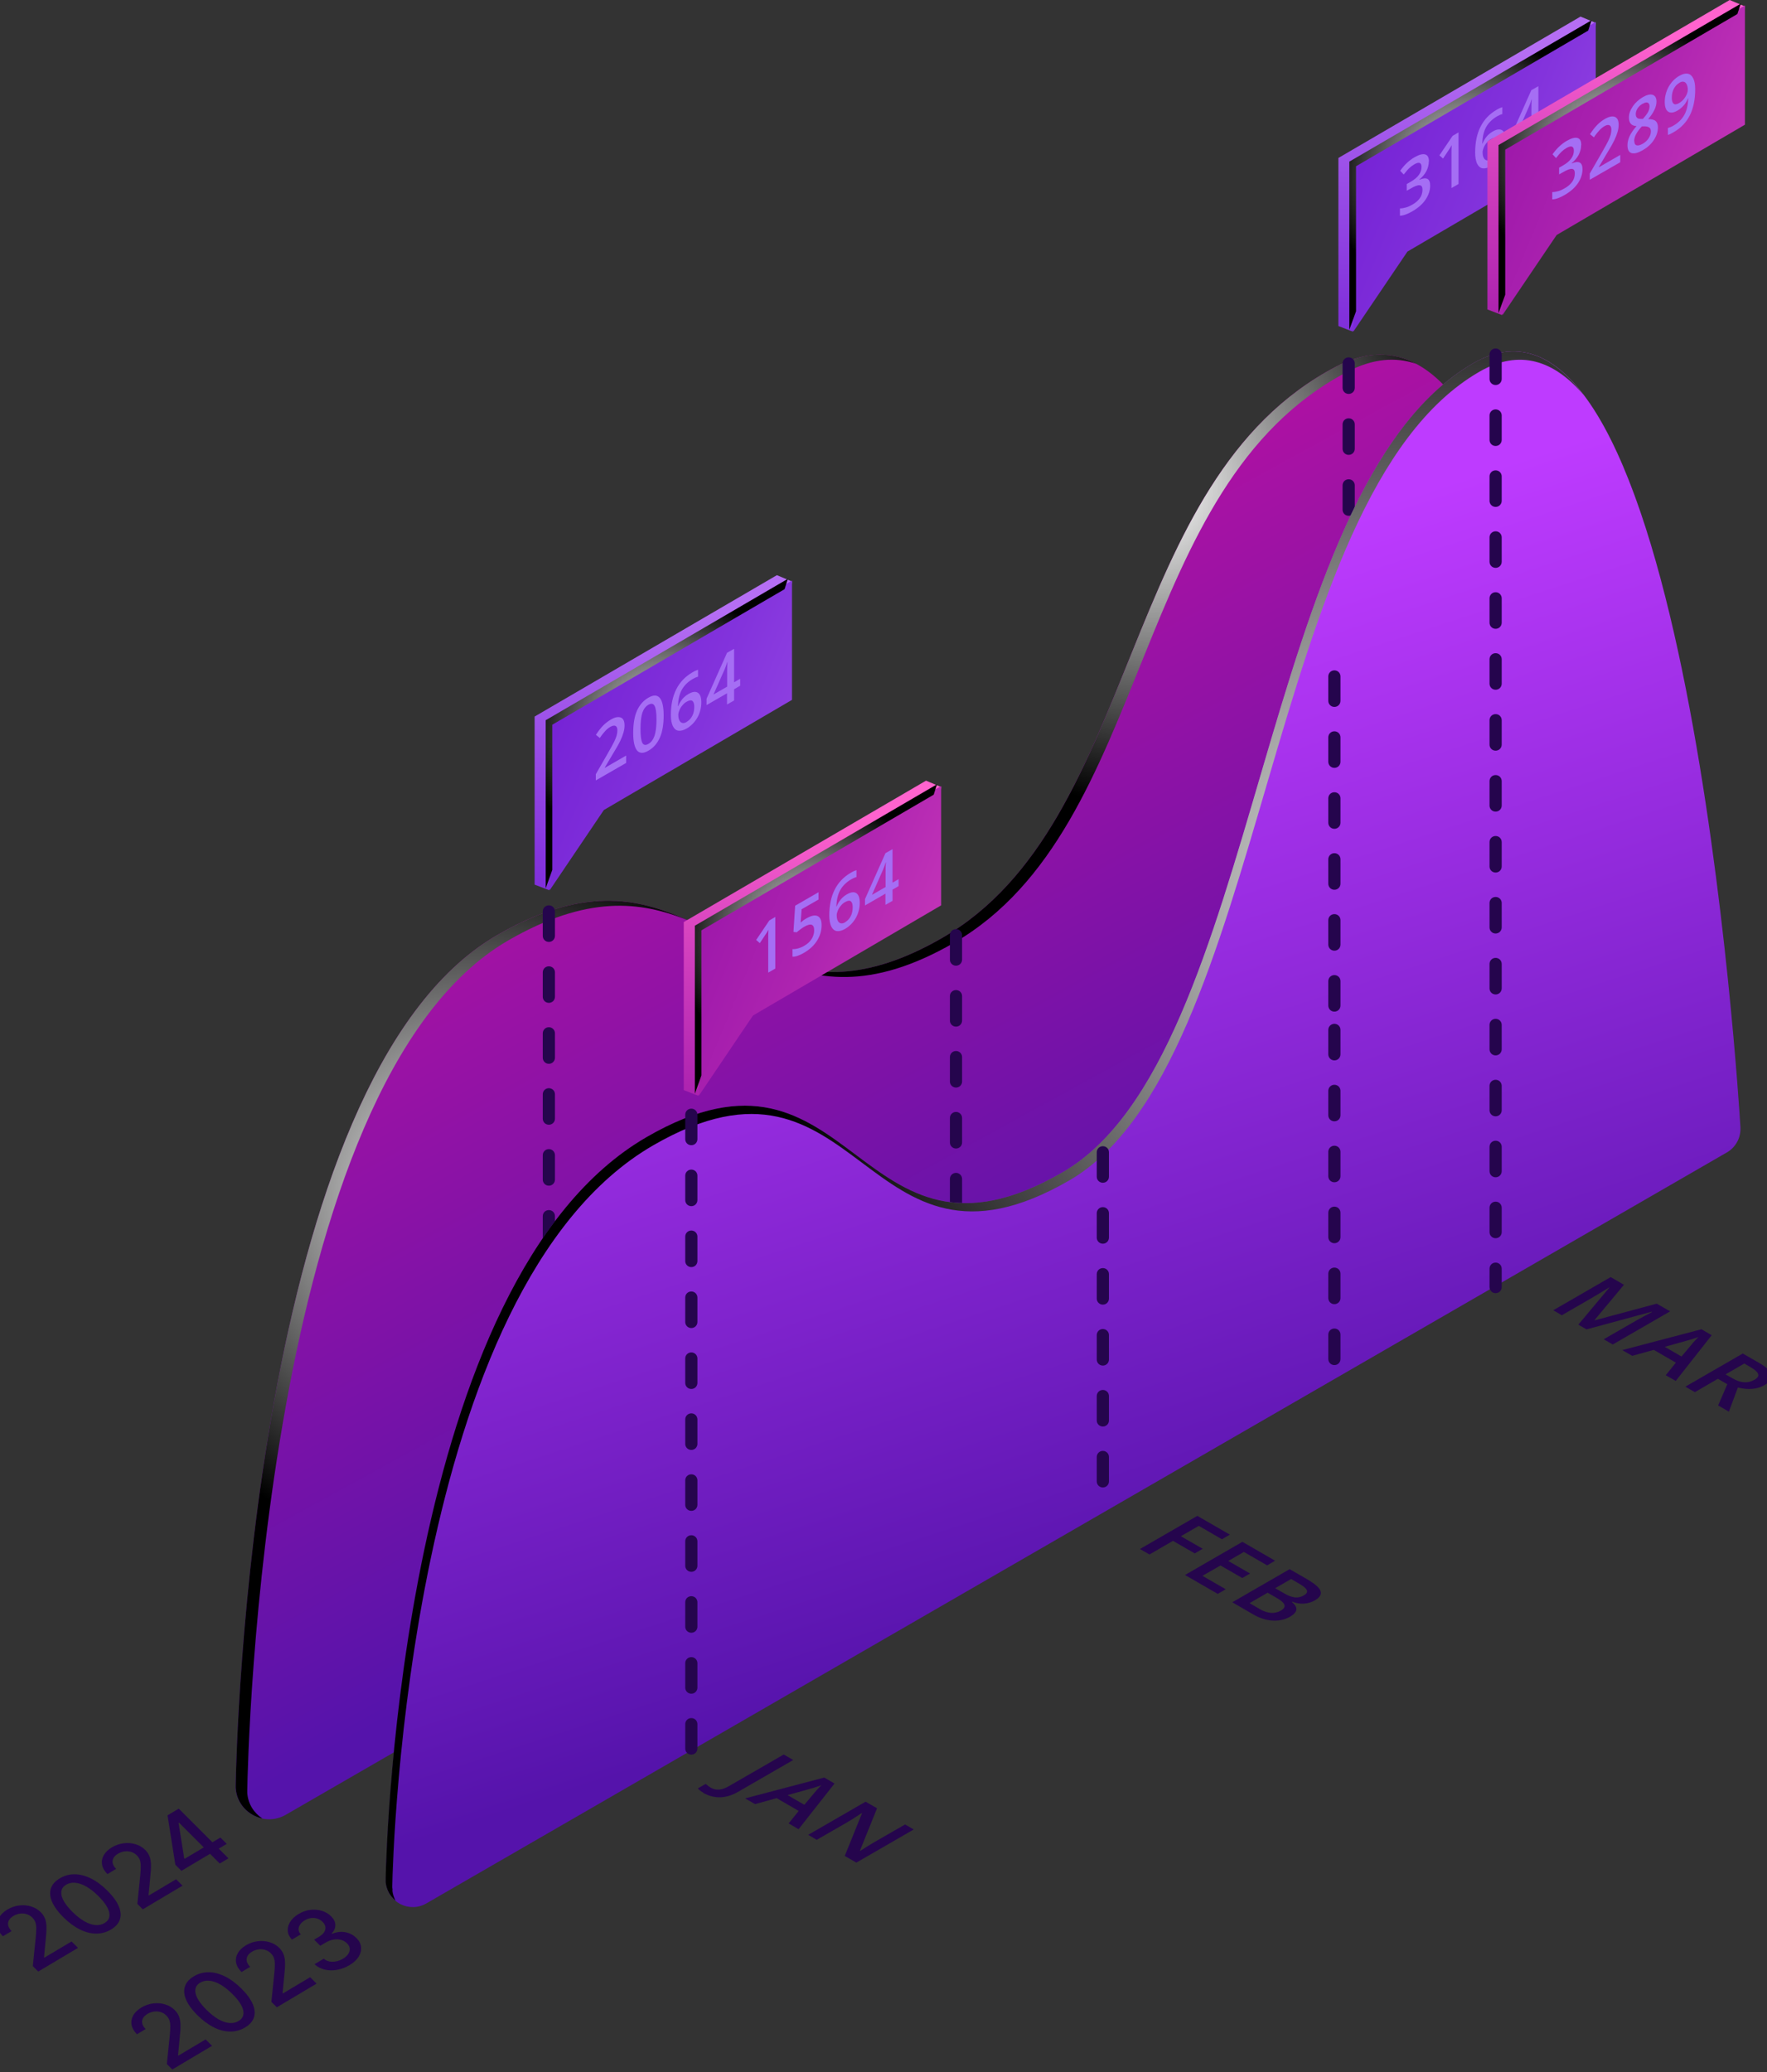 <?xml version="1.0" encoding="UTF-8"?> <svg xmlns="http://www.w3.org/2000/svg" width="145" height="170" viewBox="0 0 145 170" fill="none"><rect x="0" y="0" width="145" height="170" fill="#333333" stroke="none"/> <g clip-path="url(#clip0_646_299)"> <path d="M129.698 11.15L114.258 20.19L111.018 27.21L109.828 26.75V12.96L129.698 1.36L130.948 1.88L129.698 11.15Z" fill="url(#paint0_linear_646_299)"></path> <path d="M130.946 11.59L115.496 20.64L111.066 27.19V13.4L130.946 1.8V11.59Z" fill="url(#paint1_linear_646_299)"></path> <path style="mix-blend-mode:color-dodge" d="M111.277 13.64L130.327 2.51L130.607 1.66L110.727 13.26V27.05L111.277 25.54V13.64Z" fill="url(#paint2_radial_646_299)"></path> <path d="M19.338 146.7C19.338 146.62 19.338 146.55 19.338 146.47C19.388 143.68 20.588 88.4 40.768 76.74C57.898 66.85 60.308 86.77 77.318 76.95C93.758 67.46 91.688 39.42 109.638 30.08C127.418 20.83 130.318 80.04 130.498 82.66C130.498 82.72 130.498 82.78 130.498 82.85V85.5C130.498 86.48 129.978 87.39 129.118 87.89L23.458 148.89C21.698 149.91 19.468 148.73 19.328 146.69L19.338 146.7Z" fill="url(#paint3_linear_646_299)"></path> <g style="mix-blend-mode:color-dodge"> <path d="M78.271 77.36C94.711 67.87 92.641 39.83 110.591 30.49C112.661 29.41 114.521 29.27 116.211 29.85C114.281 28.83 112.101 28.79 109.641 30.08C91.691 39.42 93.761 67.46 77.321 76.95C70.951 80.63 66.621 80.13 62.801 78.59C66.861 80.43 71.361 81.34 78.271 77.36Z" fill="url(#paint4_radial_646_299)"></path> <path d="M20.29 147.11C20.29 147.03 20.29 146.96 20.29 146.88C20.34 144.09 21.54 88.81 41.72 77.15C48.17 73.43 52.53 73.93 56.37 75.48C52.29 73.63 47.75 72.71 40.77 76.74C20.59 88.39 19.39 143.67 19.34 146.47C19.34 146.55 19.34 146.62 19.34 146.7C19.43 148.01 20.39 148.96 21.53 149.2C20.85 148.75 20.36 148.03 20.29 147.11Z" fill="url(#paint5_radial_646_299)"></path> </g> <g style="mix-blend-mode:color-dodge"> <path d="M110.672 97.32C110.392 97.32 110.172 97.1 110.172 96.82V94.82C110.172 94.54 110.392 94.32 110.672 94.32C110.952 94.32 111.172 94.54 111.172 94.82V96.82C111.172 97.1 110.952 97.32 110.672 97.32ZM110.672 92.32C110.392 92.32 110.172 92.1 110.172 91.82V89.82C110.172 89.54 110.392 89.32 110.672 89.32C110.952 89.32 111.172 89.54 111.172 89.82V91.82C111.172 92.1 110.952 92.32 110.672 92.32ZM110.672 87.32C110.392 87.32 110.172 87.1 110.172 86.82V84.82C110.172 84.54 110.392 84.32 110.672 84.32C110.952 84.32 111.172 84.54 111.172 84.82V86.82C111.172 87.1 110.952 87.32 110.672 87.32ZM110.672 82.32C110.392 82.32 110.172 82.1 110.172 81.82V79.82C110.172 79.54 110.392 79.32 110.672 79.32C110.952 79.32 111.172 79.54 111.172 79.82V81.82C111.172 82.1 110.952 82.32 110.672 82.32ZM110.672 77.32C110.392 77.32 110.172 77.1 110.172 76.82V74.82C110.172 74.54 110.392 74.32 110.672 74.32C110.952 74.32 111.172 74.54 111.172 74.82V76.82C111.172 77.1 110.952 77.32 110.672 77.32ZM110.672 72.32C110.392 72.32 110.172 72.1 110.172 71.82V69.82C110.172 69.54 110.392 69.32 110.672 69.32C110.952 69.32 111.172 69.54 111.172 69.82V71.82C111.172 72.1 110.952 72.32 110.672 72.32ZM110.672 67.32C110.392 67.32 110.172 67.1 110.172 66.82V64.82C110.172 64.54 110.392 64.32 110.672 64.32C110.952 64.32 111.172 64.54 111.172 64.82V66.82C111.172 67.1 110.952 67.32 110.672 67.32ZM110.672 62.32C110.392 62.32 110.172 62.1 110.172 61.82V59.82C110.172 59.54 110.392 59.32 110.672 59.32C110.952 59.32 111.172 59.54 111.172 59.82V61.82C111.172 62.1 110.952 62.32 110.672 62.32ZM110.672 57.32C110.392 57.32 110.172 57.1 110.172 56.82V54.82C110.172 54.54 110.392 54.32 110.672 54.32C110.952 54.32 111.172 54.54 111.172 54.82V56.82C111.172 57.1 110.952 57.32 110.672 57.32ZM110.672 52.32C110.392 52.32 110.172 52.1 110.172 51.82V49.82C110.172 49.54 110.392 49.32 110.672 49.32C110.952 49.32 111.172 49.54 111.172 49.82V51.82C111.172 52.1 110.952 52.32 110.672 52.32ZM110.672 47.32C110.392 47.32 110.172 47.1 110.172 46.82V44.82C110.172 44.54 110.392 44.32 110.672 44.32C110.952 44.32 111.172 44.54 111.172 44.82V46.82C111.172 47.1 110.952 47.32 110.672 47.32ZM110.672 42.32C110.392 42.32 110.172 42.1 110.172 41.82V39.82C110.172 39.54 110.392 39.32 110.672 39.32C110.952 39.32 111.172 39.54 111.172 39.82V41.82C111.172 42.1 110.952 42.32 110.672 42.32ZM110.672 37.32C110.392 37.32 110.172 37.1 110.172 36.82V34.82C110.172 34.54 110.392 34.32 110.672 34.32C110.952 34.32 111.172 34.54 111.172 34.82V36.82C111.172 37.1 110.952 37.32 110.672 37.32ZM110.672 32.32C110.392 32.32 110.172 32.1 110.172 31.82V29.82C110.172 29.54 110.392 29.32 110.672 29.32C110.952 29.32 111.172 29.54 111.172 29.82V31.82C111.172 32.1 110.952 32.32 110.672 32.32Z" fill="#25054D"></path> </g> <g style="mix-blend-mode:color-dodge"> <path d="M45.039 136.93C44.759 136.93 44.539 136.71 44.539 136.43V134.78C44.539 134.5 44.759 134.28 45.039 134.28C45.319 134.28 45.539 134.5 45.539 134.78V136.43C45.539 136.71 45.319 136.93 45.039 136.93ZM45.039 132.28C44.759 132.28 44.539 132.06 44.539 131.78V129.78C44.539 129.5 44.759 129.28 45.039 129.28C45.319 129.28 45.539 129.5 45.539 129.78V131.78C45.539 132.06 45.319 132.28 45.039 132.28ZM45.039 127.28C44.759 127.28 44.539 127.06 44.539 126.78V124.78C44.539 124.5 44.759 124.28 45.039 124.28C45.319 124.28 45.539 124.5 45.539 124.78V126.78C45.539 127.06 45.319 127.28 45.039 127.28ZM45.039 122.28C44.759 122.28 44.539 122.06 44.539 121.78V119.78C44.539 119.5 44.759 119.28 45.039 119.28C45.319 119.28 45.539 119.5 45.539 119.78V121.78C45.539 122.06 45.319 122.28 45.039 122.28ZM45.039 117.28C44.759 117.28 44.539 117.06 44.539 116.78V114.78C44.539 114.5 44.759 114.28 45.039 114.28C45.319 114.28 45.539 114.5 45.539 114.78V116.78C45.539 117.06 45.319 117.28 45.039 117.28ZM45.039 112.28C44.759 112.28 44.539 112.06 44.539 111.78V109.78C44.539 109.5 44.759 109.28 45.039 109.28C45.319 109.28 45.539 109.5 45.539 109.78V111.78C45.539 112.06 45.319 112.28 45.039 112.28ZM45.039 107.28C44.759 107.28 44.539 107.06 44.539 106.78V104.78C44.539 104.5 44.759 104.28 45.039 104.28C45.319 104.28 45.539 104.5 45.539 104.78V106.78C45.539 107.06 45.319 107.28 45.039 107.28ZM45.039 102.28C44.759 102.28 44.539 102.06 44.539 101.78V99.78C44.539 99.5 44.759 99.28 45.039 99.28C45.319 99.28 45.539 99.5 45.539 99.78V101.78C45.539 102.06 45.319 102.28 45.039 102.28ZM45.039 97.28C44.759 97.28 44.539 97.06 44.539 96.78V94.78C44.539 94.5 44.759 94.28 45.039 94.28C45.319 94.28 45.539 94.5 45.539 94.78V96.78C45.539 97.06 45.319 97.28 45.039 97.28ZM45.039 92.28C44.759 92.28 44.539 92.06 44.539 91.78V89.78C44.539 89.5 44.759 89.28 45.039 89.28C45.319 89.28 45.539 89.5 45.539 89.78V91.78C45.539 92.06 45.319 92.28 45.039 92.28ZM45.039 87.28C44.759 87.28 44.539 87.06 44.539 86.78V84.78C44.539 84.5 44.759 84.28 45.039 84.28C45.319 84.28 45.539 84.5 45.539 84.78V86.78C45.539 87.06 45.319 87.28 45.039 87.28ZM45.039 82.28C44.759 82.28 44.539 82.06 44.539 81.78V79.78C44.539 79.5 44.759 79.28 45.039 79.28C45.319 79.28 45.539 79.5 45.539 79.78V81.78C45.539 82.06 45.319 82.28 45.039 82.28ZM45.039 77.28C44.759 77.28 44.539 77.06 44.539 76.78V74.78C44.539 74.5 44.759 74.28 45.039 74.28C45.319 74.28 45.539 74.5 45.539 74.78V76.78C45.539 77.06 45.319 77.28 45.039 77.28Z" fill="#25054D"></path> </g> <g style="mix-blend-mode:color-dodge"> <path d="M78.449 117.84C78.169 117.84 77.949 117.62 77.949 117.34V116.73C77.949 116.45 78.169 116.23 78.449 116.23C78.729 116.23 78.949 116.45 78.949 116.73V117.34C78.949 117.62 78.729 117.84 78.449 117.84ZM78.449 114.23C78.169 114.23 77.949 114.01 77.949 113.73V111.73C77.949 111.45 78.169 111.23 78.449 111.23C78.729 111.23 78.949 111.45 78.949 111.73V113.73C78.949 114.01 78.729 114.23 78.449 114.23ZM78.449 109.23C78.169 109.23 77.949 109.01 77.949 108.73V106.73C77.949 106.45 78.169 106.23 78.449 106.23C78.729 106.23 78.949 106.45 78.949 106.73V108.73C78.949 109.01 78.729 109.23 78.449 109.23ZM78.449 104.23C78.169 104.23 77.949 104.01 77.949 103.73V101.73C77.949 101.45 78.169 101.23 78.449 101.23C78.729 101.23 78.949 101.45 78.949 101.73V103.73C78.949 104.01 78.729 104.23 78.449 104.23ZM78.449 99.23C78.169 99.23 77.949 99.01 77.949 98.73V96.73C77.949 96.45 78.169 96.23 78.449 96.23C78.729 96.23 78.949 96.45 78.949 96.73V98.73C78.949 99.01 78.729 99.23 78.449 99.23ZM78.449 94.23C78.169 94.23 77.949 94.01 77.949 93.73V91.73C77.949 91.45 78.169 91.23 78.449 91.23C78.729 91.23 78.949 91.45 78.949 91.73V93.73C78.949 94.01 78.729 94.23 78.449 94.23ZM78.449 89.23C78.169 89.23 77.949 89.01 77.949 88.73V86.73C77.949 86.45 78.169 86.23 78.449 86.23C78.729 86.23 78.949 86.45 78.949 86.73V88.73C78.949 89.01 78.729 89.23 78.449 89.23ZM78.449 84.23C78.169 84.23 77.949 84.01 77.949 83.73V81.73C77.949 81.45 78.169 81.23 78.449 81.23C78.729 81.23 78.949 81.45 78.949 81.73V83.73C78.949 84.01 78.729 84.23 78.449 84.23ZM78.449 79.23C78.169 79.23 77.949 79.01 77.949 78.73V76.73C77.949 76.45 78.169 76.23 78.449 76.23C78.729 76.23 78.949 76.45 78.949 76.73V78.73C78.949 79.01 78.729 79.23 78.449 79.23Z" fill="#25054D"></path> </g> <path d="M63.751 56.98L48.301 66.02L45.071 73.04L43.871 72.58V58.79L63.751 47.19L64.991 47.71L63.751 56.98Z" fill="url(#paint6_linear_646_299)"></path> <path d="M64.991 57.42L49.551 66.46L45.121 73.02V59.23L64.991 47.63V57.42Z" fill="url(#paint7_linear_646_299)"></path> <path style="mix-blend-mode:color-dodge" d="M45.321 59.46L64.381 48.34L64.651 47.49L44.781 59.09V72.88L45.321 71.37V59.46Z" fill="url(#paint8_radial_646_299)"></path> <path d="M75.989 73.84L60.539 82.88L57.309 89.9L56.109 89.44V75.65L75.989 64.05L77.229 64.57L75.989 73.84Z" fill="url(#paint9_linear_646_299)"></path> <path d="M77.229 74.28L61.789 83.32L57.359 89.88V76.09L77.229 64.49V74.28Z" fill="url(#paint10_linear_646_299)"></path> <path style="mix-blend-mode:color-dodge" d="M57.559 76.33L76.62 65.2L76.889 64.35L57.02 75.95V89.74L57.559 88.23V76.33Z" fill="url(#paint11_radial_646_299)"></path> <path d="M31.66 154.31C31.66 154.23 31.66 154.16 31.66 154.09C31.71 151.53 32.95 104.9 53.09 93.28C70.22 83.39 70.19 106 87.2 96.18C103.64 86.69 103.12 40.07 120.87 29.82C138.32 19.74 142.68 90.13 142.82 92.5C142.82 92.54 142.82 92.58 142.82 92.63C142.82 93.42 142.4 94.15 141.71 94.55L34.98 156.17C33.57 156.98 31.8 156.06 31.66 154.44V154.33V154.31Z" fill="url(#paint12_linear_646_299)"></path> <path style="mix-blend-mode:color-dodge" d="M32.208 155.1V154.99C32.188 154.91 32.188 154.84 32.188 154.77C32.238 152.21 33.478 105.58 53.618 93.96C70.748 84.07 70.718 106.68 87.728 96.86C104.168 87.37 103.648 40.75 121.398 30.5C124.708 28.59 127.558 29.58 129.988 32.45C127.438 29.06 124.418 27.76 120.858 29.82C103.108 40.07 103.628 86.69 87.188 96.18C70.178 106 70.208 83.39 53.078 93.28C32.938 104.91 31.698 151.53 31.648 154.09C31.648 154.17 31.648 154.24 31.648 154.31V154.42C31.708 155.06 32.018 155.58 32.458 155.94C32.328 155.69 32.228 155.41 32.198 155.1H32.208Z" fill="url(#paint13_radial_646_299)"></path> <g style="mix-blend-mode:color-dodge"> <path d="M122.73 106.1C122.45 106.1 122.23 105.88 122.23 105.6V104.09C122.23 103.81 122.45 103.59 122.73 103.59C123.01 103.59 123.23 103.81 123.23 104.09V105.6C123.23 105.88 123.01 106.1 122.73 106.1ZM122.73 101.59C122.45 101.59 122.23 101.37 122.23 101.09V99.09C122.23 98.81 122.45 98.59 122.73 98.59C123.01 98.59 123.23 98.81 123.23 99.09V101.09C123.23 101.37 123.01 101.59 122.73 101.59ZM122.73 96.59C122.45 96.59 122.23 96.37 122.23 96.09V94.09C122.23 93.81 122.45 93.59 122.73 93.59C123.01 93.59 123.23 93.81 123.23 94.09V96.09C123.23 96.37 123.01 96.59 122.73 96.59ZM122.73 91.59C122.45 91.59 122.23 91.37 122.23 91.09V89.09C122.23 88.81 122.45 88.59 122.73 88.59C123.01 88.59 123.23 88.81 123.23 89.09V91.09C123.23 91.37 123.01 91.59 122.73 91.59ZM122.73 86.59C122.45 86.59 122.23 86.37 122.23 86.09V84.09C122.23 83.81 122.45 83.59 122.73 83.59C123.01 83.59 123.23 83.81 123.23 84.09V86.09C123.23 86.37 123.01 86.59 122.73 86.59ZM122.73 81.59C122.45 81.59 122.23 81.37 122.23 81.09V79.09C122.23 78.81 122.45 78.59 122.73 78.59C123.01 78.59 123.23 78.81 123.23 79.09V81.09C123.23 81.37 123.01 81.59 122.73 81.59ZM122.73 76.59C122.45 76.59 122.23 76.37 122.23 76.09V74.09C122.23 73.81 122.45 73.59 122.73 73.59C123.01 73.59 123.23 73.81 123.23 74.09V76.09C123.23 76.37 123.01 76.59 122.73 76.59ZM122.73 71.59C122.45 71.59 122.23 71.37 122.23 71.09V69.09C122.23 68.81 122.45 68.59 122.73 68.59C123.01 68.59 123.23 68.81 123.23 69.09V71.09C123.23 71.37 123.01 71.59 122.73 71.59ZM122.73 66.59C122.45 66.59 122.23 66.37 122.23 66.09V64.09C122.23 63.81 122.45 63.59 122.73 63.59C123.01 63.59 123.23 63.81 123.23 64.09V66.09C123.23 66.37 123.01 66.59 122.73 66.59ZM122.73 61.59C122.45 61.59 122.23 61.37 122.23 61.09V59.09C122.23 58.81 122.45 58.59 122.73 58.59C123.01 58.59 123.23 58.81 123.23 59.09V61.09C123.23 61.37 123.01 61.59 122.73 61.59ZM122.73 56.59C122.45 56.59 122.23 56.37 122.23 56.09V54.09C122.23 53.81 122.45 53.59 122.73 53.59C123.01 53.59 123.23 53.81 123.23 54.09V56.09C123.23 56.37 123.01 56.59 122.73 56.59ZM122.73 51.59C122.45 51.59 122.23 51.37 122.23 51.09V49.09C122.23 48.81 122.45 48.59 122.73 48.59C123.01 48.59 123.23 48.81 123.23 49.09V51.09C123.23 51.37 123.01 51.59 122.73 51.59ZM122.73 46.59C122.45 46.59 122.23 46.37 122.23 46.09V44.09C122.23 43.81 122.45 43.59 122.73 43.59C123.01 43.59 123.23 43.81 123.23 44.09V46.09C123.23 46.37 123.01 46.59 122.73 46.59ZM122.73 41.59C122.45 41.59 122.23 41.37 122.23 41.09V39.09C122.23 38.81 122.45 38.59 122.73 38.59C123.01 38.59 123.23 38.81 123.23 39.09V41.09C123.23 41.37 123.01 41.59 122.73 41.59ZM122.73 36.59C122.45 36.59 122.23 36.37 122.23 36.09V34.09C122.23 33.81 122.45 33.59 122.73 33.59C123.01 33.59 123.23 33.81 123.23 34.09V36.09C123.23 36.37 123.01 36.59 122.73 36.59ZM122.73 31.59C122.45 31.59 122.23 31.37 122.23 31.09V29.09C122.23 28.81 122.45 28.59 122.73 28.59C123.01 28.59 123.23 28.81 123.23 29.09V31.09C123.23 31.37 123.01 31.59 122.73 31.59Z" fill="#25054D"></path> </g> <g style="mix-blend-mode:color-dodge"> <path d="M90.5 122.04C90.22 122.04 90 121.82 90 121.54V119.54C90 119.26 90.22 119.04 90.5 119.04C90.78 119.04 91 119.26 91 119.54V121.54C91 121.82 90.78 122.04 90.5 122.04ZM90.5 117.04C90.22 117.04 90 116.82 90 116.54V114.54C90 114.26 90.22 114.04 90.5 114.04C90.78 114.04 91 114.26 91 114.54V116.54C91 116.82 90.78 117.04 90.5 117.04ZM90.5 112.04C90.22 112.04 90 111.82 90 111.54V109.54C90 109.26 90.22 109.04 90.5 109.04C90.78 109.04 91 109.26 91 109.54V111.54C91 111.82 90.78 112.04 90.5 112.04ZM90.5 107.04C90.22 107.04 90 106.82 90 106.54V104.54C90 104.26 90.22 104.04 90.5 104.04C90.78 104.04 91 104.26 91 104.54V106.54C91 106.82 90.78 107.04 90.5 107.04ZM90.5 102.04C90.22 102.04 90 101.82 90 101.54V99.54C90 99.26 90.22 99.04 90.5 99.04C90.78 99.04 91 99.26 91 99.54V101.54C91 101.82 90.78 102.04 90.5 102.04ZM90.5 97.04C90.22 97.04 90 96.82 90 96.54V94.54C90 94.26 90.22 94.04 90.5 94.04C90.78 94.04 91 94.26 91 94.54V96.54C91 96.82 90.78 97.04 90.5 97.04Z" fill="#25054D"></path> <path d="M109.5 112C109.22 112 109 111.78 109 111.5V109.5C109 109.22 109.22 109 109.5 109C109.78 109 110 109.22 110 109.5V111.5C110 111.78 109.78 112 109.5 112ZM109.5 107C109.22 107 109 106.78 109 106.5V104.5C109 104.22 109.22 104 109.5 104C109.78 104 110 104.22 110 104.5V106.5C110 106.78 109.78 107 109.5 107ZM109.5 102C109.22 102 109 101.78 109 101.5V99.5C109 99.22 109.22 99 109.5 99C109.78 99 110 99.22 110 99.5V101.5C110 101.78 109.78 102 109.5 102ZM109.5 97C109.22 97 109 96.78 109 96.5V94.5C109 94.22 109.22 94 109.5 94C109.78 94 110 94.22 110 94.5V96.5C110 96.78 109.78 97 109.5 97ZM109.5 92C109.22 92 109 91.78 109 91.5V89.5C109 89.22 109.22 89 109.5 89C109.78 89 110 89.22 110 89.5V91.5C110 91.78 109.78 92 109.5 92ZM109.5 87C109.22 87 109 86.78 109 86.5V84.5C109 84.22 109.22 84 109.5 84C109.78 84 110 84.22 110 84.5V86.5C110 86.78 109.78 87 109.5 87Z" fill="#25054D"></path> <path d="M109.5 83C109.22 83 109 82.78 109 82.5V80.5C109 80.22 109.22 80 109.5 80C109.78 80 110 80.22 110 80.5V82.5C110 82.78 109.78 83 109.5 83ZM109.5 78C109.22 78 109 77.78 109 77.5V75.5C109 75.22 109.22 75 109.5 75C109.78 75 110 75.22 110 75.5V77.5C110 77.78 109.78 78 109.5 78ZM109.5 73C109.22 73 109 72.78 109 72.5V70.5C109 70.22 109.22 70 109.5 70C109.78 70 110 70.22 110 70.5V72.5C110 72.78 109.78 73 109.5 73ZM109.5 68C109.22 68 109 67.78 109 67.5V65.5C109 65.22 109.22 65 109.5 65C109.78 65 110 65.22 110 65.5V67.5C110 67.78 109.78 68 109.5 68ZM109.5 63C109.22 63 109 62.78 109 62.5V60.5C109 60.22 109.22 60 109.5 60C109.78 60 110 60.22 110 60.5V62.5C110 62.78 109.78 63 109.5 63ZM109.5 58C109.22 58 109 57.78 109 57.5V55.5C109 55.22 109.22 55 109.5 55C109.78 55 110 55.22 110 55.5V57.5C110 57.78 109.78 58 109.5 58Z" fill="#25054D"></path> </g> <g style="mix-blend-mode:color-dodge"> <path d="M56.73 143.96C56.45 143.96 56.23 143.74 56.23 143.46V141.46C56.23 141.18 56.45 140.96 56.73 140.96C57.011 140.96 57.23 141.18 57.23 141.46V143.46C57.23 143.74 57.011 143.96 56.73 143.96ZM56.73 138.96C56.45 138.96 56.23 138.74 56.23 138.46V136.46C56.23 136.18 56.45 135.96 56.73 135.96C57.011 135.96 57.23 136.18 57.23 136.46V138.46C57.23 138.74 57.011 138.96 56.73 138.96ZM56.73 133.96C56.45 133.96 56.23 133.74 56.23 133.46V131.46C56.23 131.18 56.45 130.96 56.73 130.96C57.011 130.96 57.23 131.18 57.23 131.46V133.46C57.23 133.74 57.011 133.96 56.73 133.96ZM56.73 128.96C56.45 128.96 56.23 128.74 56.23 128.46V126.46C56.23 126.18 56.45 125.96 56.73 125.96C57.011 125.96 57.23 126.18 57.23 126.46V128.46C57.23 128.74 57.011 128.96 56.73 128.96ZM56.73 123.96C56.45 123.96 56.23 123.74 56.23 123.46V121.46C56.23 121.18 56.45 120.96 56.73 120.96C57.011 120.96 57.23 121.18 57.23 121.46V123.46C57.23 123.74 57.011 123.96 56.73 123.96ZM56.73 118.96C56.45 118.96 56.23 118.74 56.23 118.46V116.46C56.23 116.18 56.45 115.96 56.73 115.96C57.011 115.96 57.23 116.18 57.23 116.46V118.46C57.23 118.74 57.011 118.96 56.73 118.96ZM56.73 113.96C56.45 113.96 56.23 113.74 56.23 113.46V111.46C56.23 111.18 56.45 110.96 56.73 110.96C57.011 110.96 57.23 111.18 57.23 111.46V113.46C57.23 113.74 57.011 113.96 56.73 113.96ZM56.73 108.96C56.45 108.96 56.23 108.74 56.23 108.46V106.46C56.23 106.18 56.45 105.96 56.73 105.96C57.011 105.96 57.23 106.18 57.23 106.46V108.46C57.23 108.74 57.011 108.96 56.73 108.96ZM56.73 103.96C56.45 103.96 56.23 103.74 56.23 103.46V101.46C56.23 101.18 56.45 100.96 56.73 100.96C57.011 100.96 57.23 101.18 57.23 101.46V103.46C57.23 103.74 57.011 103.96 56.73 103.96ZM56.73 98.96C56.45 98.96 56.23 98.74 56.23 98.46V96.46C56.23 96.18 56.45 95.96 56.73 95.96C57.011 95.96 57.23 96.18 57.23 96.46V98.46C57.23 98.74 57.011 98.96 56.73 98.96ZM56.73 93.96C56.45 93.96 56.23 93.74 56.23 93.46V91.46C56.23 91.18 56.45 90.96 56.73 90.96C57.011 90.96 57.23 91.18 57.23 91.46V93.46C57.23 93.74 57.011 93.96 56.73 93.96Z" fill="#25054D"></path> </g> <g style="mix-blend-mode:screen"> <path d="M129.511 108.69L132.071 105.63H132.041C131.491 105.97 130.961 106.3 130.451 106.59L128.161 107.91L127.461 107.5L132.171 104.78L133.261 105.41L130.831 108.33H130.851L135.951 106.96L137.051 107.59L132.341 110.31L131.601 109.88L133.931 108.54C134.161 108.4 134.471 108.23 134.861 108.02C135.251 107.81 135.481 107.69 135.571 107.64L135.541 107.62L130.191 109.07L129.511 108.68V108.69Z" fill="#25054D"></path> <path d="M136.691 112.83L137.521 111.8L135.711 110.75L133.941 111.24L133.121 110.77L139.621 109.06L140.461 109.55L137.511 113.3L136.691 112.83ZM137.981 111.3L138.821 110.3C138.871 110.23 138.961 110.13 139.091 109.99C139.221 109.85 139.311 109.75 139.381 109.69C139.061 109.81 138.681 109.93 138.261 110.04L136.611 110.5L137.991 111.3H137.981Z" fill="#25054D"></path> <path d="M140.961 113.13L139.081 114.22L138.301 113.77L143.011 111.05L144.351 111.82C144.961 112.17 145.301 112.5 145.371 112.8C145.441 113.1 145.241 113.39 144.781 113.65C144.191 113.99 143.471 114.05 142.611 113.84L141.871 115.82L140.991 115.31L141.741 113.57L140.981 113.13H140.961ZM141.601 112.76L142.141 113.07C142.501 113.28 142.831 113.39 143.121 113.41C143.411 113.43 143.691 113.36 143.961 113.21C144.231 113.06 144.331 112.9 144.271 112.73C144.211 112.56 144.011 112.38 143.651 112.17L143.141 111.87L141.601 112.76Z" fill="#25054D"></path> <path d="M94.313 127.53L93.543 127.09L98.253 124.37L100.923 125.91L100.273 126.29L98.373 125.19L96.903 126.04L98.693 127.07L98.043 127.45L96.253 126.42L94.323 127.54L94.313 127.53Z" fill="#25054D"></path> <path d="M99.922 130.77L97.242 129.22L101.952 126.5L104.632 128.05L103.982 128.43L102.072 127.33L100.792 128.07L102.582 129.1L101.942 129.47L100.152 128.44L98.672 129.29L100.582 130.39L99.932 130.77H99.922Z" fill="#25054D"></path> <path d="M105.821 128.74L107.231 129.55C107.881 129.93 108.261 130.25 108.361 130.53C108.461 130.81 108.311 131.06 107.901 131.3C107.621 131.46 107.331 131.55 107.001 131.57C106.681 131.59 106.361 131.54 106.041 131.41L106.011 131.43C106.281 131.66 106.401 131.87 106.381 132.07C106.351 132.27 106.181 132.45 105.871 132.64C105.451 132.88 104.971 132.99 104.431 132.96C103.891 132.93 103.361 132.76 102.831 132.45L101.121 131.46L105.831 128.74H105.821ZM104.031 130.67L102.541 131.53L103.361 132.01C103.681 132.2 103.991 132.3 104.281 132.33C104.571 132.35 104.851 132.29 105.111 132.14C105.351 132 105.451 131.85 105.401 131.68C105.351 131.51 105.151 131.33 104.811 131.13L104.031 130.68V130.67ZM104.651 130.31L105.401 130.74C105.721 130.93 106.011 131.03 106.261 131.06C106.511 131.09 106.761 131.03 107.001 130.89C107.221 130.76 107.301 130.62 107.241 130.47C107.181 130.32 106.971 130.14 106.621 129.94L105.951 129.55L104.651 130.3V130.31Z" fill="#25054D"></path> <path d="M57.712 147.08C57.502 146.96 57.352 146.84 57.262 146.73L57.912 146.36C58.052 146.49 58.182 146.59 58.322 146.67C58.742 146.91 59.222 146.88 59.752 146.58L64.312 143.95L65.092 144.4L60.552 147.02C60.072 147.3 59.592 147.44 59.102 147.46C58.622 147.47 58.152 147.35 57.712 147.1V147.08Z" fill="#25054D"></path> <path d="M64.711 149.61L65.541 148.58L63.731 147.53L61.961 148.02L61.141 147.55L67.641 145.84L68.481 146.33L65.531 150.08L64.711 149.6V149.61ZM66.001 148.08L66.841 147.08C66.891 147.01 66.991 146.91 67.111 146.77C67.241 146.63 67.331 146.53 67.401 146.47C67.081 146.59 66.701 146.71 66.281 146.82L64.631 147.28L66.011 148.08H66.001Z" fill="#25054D"></path> <path d="M70.27 152.82L69.32 152.27L70.74 148.76H70.71L70.52 148.88C70.15 149.13 69.8 149.35 69.47 149.54L67.02 150.95L66.32 150.54L71.03 147.82L71.97 148.36L70.56 151.86H70.58C70.58 151.86 70.8 151.73 71.09 151.54C71.39 151.35 71.62 151.21 71.8 151.11L74.27 149.69L74.98 150.1L70.27 152.82Z" fill="#25054D"></path> </g> <g style="mix-blend-mode:screen"> <path d="M63.631 79.46L63.041 79.8V77.07C63.041 76.74 63.041 76.48 63.061 76.28C63.021 76.35 62.971 76.43 62.921 76.52C62.861 76.61 62.671 76.9 62.351 77.38L62.051 77.12L63.131 75.52L63.621 75.23V79.46H63.631Z" fill="#A56EF4"></path> <path d="M66.211 75.33C66.581 75.12 66.871 75.06 67.091 75.16C67.311 75.26 67.421 75.51 67.421 75.9C67.421 76.35 67.301 76.77 67.051 77.17C66.801 77.57 66.451 77.89 66.001 78.16C65.591 78.4 65.261 78.51 65.031 78.49V77.87C65.171 77.88 65.321 77.86 65.501 77.81C65.681 77.76 65.841 77.69 65.991 77.6C66.261 77.45 66.461 77.26 66.601 77.04C66.741 76.82 66.811 76.58 66.811 76.32C66.811 75.82 66.531 75.72 65.971 76.05C65.891 76.1 65.791 76.16 65.681 76.25C65.561 76.33 65.461 76.42 65.381 76.49L65.111 76.46L65.251 74.31L67.171 73.2V73.8L65.781 74.6L65.701 75.69C65.761 75.64 65.831 75.59 65.911 75.52C65.991 75.46 66.101 75.39 66.221 75.32L66.211 75.33Z" fill="#A56EF4"></path> <path d="M68.051 75.11C68.051 73.46 68.641 72.29 69.811 71.61C69.991 71.5 70.151 71.43 70.281 71.39V71.96C70.151 71.99 70.001 72.06 69.841 72.15C69.451 72.38 69.151 72.67 68.951 73.03C68.751 73.39 68.651 73.84 68.631 74.38L68.661 74.36C68.741 74.16 68.851 73.97 68.991 73.8C69.131 73.63 69.301 73.49 69.491 73.38C69.821 73.19 70.081 73.15 70.271 73.28C70.461 73.41 70.551 73.67 70.551 74.07C70.551 74.51 70.441 74.93 70.231 75.31C70.011 75.69 69.721 75.99 69.351 76.21C69.091 76.36 68.861 76.42 68.661 76.39C68.471 76.36 68.321 76.23 68.211 76.01C68.111 75.79 68.051 75.49 68.051 75.1V75.11ZM69.341 75.67C69.541 75.55 69.701 75.39 69.811 75.17C69.921 74.96 69.971 74.71 69.971 74.43C69.971 74.19 69.921 74.03 69.821 73.95C69.721 73.87 69.561 73.89 69.351 74.01C69.221 74.08 69.101 74.18 69.001 74.31C68.891 74.43 68.811 74.57 68.751 74.71C68.691 74.86 68.661 74.98 68.661 75.1C68.661 75.37 68.721 75.56 68.851 75.68C68.981 75.79 69.141 75.79 69.341 75.68V75.67Z" fill="#A56EF4"></path> <path d="M73.74 72.7L73.24 72.99V73.91L72.66 74.24V73.32L70.981 74.29V73.77L72.66 70L73.24 69.67V72.42L73.74 72.13V72.69V72.7ZM72.671 72.76V71.7C72.671 71.32 72.671 71.01 72.701 70.76H72.68C72.63 70.93 72.561 71.12 72.46 71.36L71.55 73.42L72.68 72.77L72.671 72.76Z" fill="#A56EF4"></path> </g> <g style="mix-blend-mode:screen"> <path d="M51.391 62.59L48.891 64.03V63.52L49.841 61.87C50.121 61.38 50.311 61.04 50.401 60.85C50.491 60.66 50.561 60.49 50.601 60.35C50.641 60.2 50.661 60.06 50.661 59.92C50.661 59.73 50.611 59.61 50.511 59.56C50.411 59.51 50.271 59.53 50.091 59.63C49.951 59.71 49.811 59.82 49.681 59.96C49.551 60.1 49.391 60.29 49.221 60.55L48.901 60.29C49.111 59.97 49.301 59.72 49.501 59.52C49.691 59.33 49.901 59.17 50.121 59.04C50.461 58.84 50.741 58.79 50.941 58.87C51.151 58.95 51.251 59.17 51.251 59.52C51.251 59.71 51.221 59.91 51.161 60.11C51.101 60.32 51.011 60.55 50.891 60.8C50.771 61.05 50.561 61.42 50.271 61.89L49.631 62.97V63L51.381 61.99V62.59H51.391Z" fill="#A56EF4"></path> <path d="M54.461 58.7C54.461 59.43 54.361 60.04 54.151 60.51C53.941 60.99 53.631 61.35 53.211 61.59C52.801 61.83 52.491 61.82 52.281 61.58C52.071 61.33 51.961 60.85 51.961 60.14C51.961 59.39 52.061 58.78 52.271 58.31C52.481 57.84 52.791 57.48 53.211 57.24C53.621 57 53.931 57.01 54.141 57.26C54.351 57.51 54.461 57.99 54.461 58.7ZM52.561 59.8C52.561 60.38 52.611 60.76 52.711 60.95C52.811 61.14 52.981 61.17 53.211 61.03C53.441 60.9 53.601 60.68 53.711 60.37C53.811 60.06 53.871 59.62 53.871 59.05C53.871 58.48 53.821 58.1 53.711 57.91C53.611 57.72 53.441 57.69 53.211 57.82C52.981 57.95 52.821 58.17 52.711 58.48C52.611 58.79 52.561 59.23 52.561 59.81V59.8Z" fill="#A56EF4"></path> <path d="M55.051 58.67C55.051 57.02 55.641 55.85 56.811 55.17C56.991 55.06 57.151 54.99 57.281 54.95V55.52C57.151 55.55 57.001 55.62 56.841 55.71C56.451 55.94 56.151 56.23 55.951 56.59C55.751 56.95 55.651 57.4 55.631 57.94L55.661 57.92C55.741 57.72 55.851 57.53 55.991 57.36C56.131 57.19 56.301 57.05 56.491 56.94C56.821 56.75 57.081 56.71 57.271 56.84C57.461 56.97 57.551 57.23 57.551 57.63C57.551 58.07 57.441 58.49 57.231 58.87C57.011 59.25 56.721 59.55 56.351 59.77C56.091 59.92 55.861 59.98 55.661 59.95C55.471 59.92 55.321 59.79 55.211 59.57C55.111 59.35 55.051 59.05 55.051 58.66V58.67ZM56.341 59.23C56.541 59.11 56.701 58.95 56.811 58.73C56.921 58.52 56.971 58.27 56.971 57.99C56.971 57.75 56.921 57.59 56.821 57.51C56.721 57.43 56.561 57.45 56.351 57.57C56.221 57.64 56.101 57.74 56.001 57.87C55.891 57.99 55.811 58.13 55.751 58.27C55.691 58.42 55.661 58.54 55.661 58.66C55.661 58.93 55.721 59.12 55.851 59.24C55.981 59.35 56.141 59.35 56.341 59.24V59.23Z" fill="#A56EF4"></path> <path d="M60.74 56.26L60.24 56.55V57.47L59.66 57.8V56.88L57.98 57.85V57.33L59.66 53.56L60.24 53.23V55.98L60.74 55.69V56.25V56.26ZM59.67 56.32V55.26C59.67 54.88 59.67 54.57 59.7 54.32H59.681C59.63 54.49 59.56 54.68 59.461 54.92L58.55 56.98L59.681 56.33L59.67 56.32Z" fill="#A56EF4"></path> </g> <g style="mix-blend-mode:screen"> <path d="M117.249 13.25C117.249 13.52 117.179 13.78 117.049 14.04C116.909 14.3 116.719 14.53 116.469 14.73V14.75C116.769 14.62 116.989 14.6 117.139 14.68C117.289 14.76 117.359 14.95 117.359 15.22C117.359 15.63 117.229 16.01 116.979 16.38C116.729 16.75 116.369 17.06 115.909 17.33C115.499 17.57 115.159 17.69 114.879 17.7V17.1C115.039 17.1 115.199 17.07 115.379 17.02C115.559 16.97 115.719 16.89 115.879 16.8C116.169 16.64 116.379 16.45 116.519 16.25C116.659 16.05 116.729 15.82 116.729 15.56C116.729 15.33 116.649 15.21 116.499 15.2C116.339 15.18 116.099 15.27 115.759 15.47L115.439 15.65V15.1L115.769 14.91C116.359 14.57 116.649 14.17 116.649 13.7C116.649 13.52 116.599 13.41 116.499 13.37C116.399 13.33 116.249 13.37 116.049 13.49C115.909 13.57 115.779 13.67 115.649 13.79C115.519 13.91 115.369 14.09 115.189 14.32L114.899 14.01C115.239 13.53 115.629 13.16 116.079 12.9C116.449 12.69 116.739 12.61 116.949 12.67C117.159 12.73 117.259 12.92 117.259 13.25H117.249Z" fill="#A56EF4"></path> <path d="M119.697 15.09L119.107 15.43V12.7C119.107 12.37 119.107 12.11 119.127 11.91C119.087 11.98 119.037 12.06 118.987 12.15C118.927 12.24 118.737 12.53 118.417 13.01L118.117 12.75L119.197 11.15L119.687 10.86V15.09H119.697Z" fill="#A56EF4"></path> <path d="M121.051 12.51C121.051 10.86 121.641 9.69 122.811 9.01C122.991 8.9 123.151 8.83 123.281 8.79V9.36C123.151 9.39 123.001 9.46 122.841 9.55C122.451 9.78 122.151 10.07 121.951 10.43C121.751 10.79 121.651 11.24 121.631 11.79L121.661 11.77C121.741 11.57 121.851 11.38 121.991 11.21C122.131 11.04 122.301 10.9 122.491 10.79C122.821 10.6 123.081 10.57 123.271 10.69C123.461 10.82 123.551 11.08 123.551 11.49C123.551 11.93 123.441 12.35 123.231 12.73C123.011 13.11 122.721 13.41 122.351 13.63C122.091 13.78 121.861 13.84 121.661 13.81C121.471 13.78 121.321 13.65 121.211 13.43C121.111 13.21 121.051 12.91 121.051 12.52V12.51ZM122.341 13.07C122.541 12.95 122.701 12.79 122.811 12.57C122.921 12.36 122.971 12.11 122.971 11.83C122.971 11.59 122.921 11.43 122.821 11.35C122.721 11.27 122.561 11.29 122.351 11.41C122.221 11.48 122.101 11.58 122.001 11.71C121.891 11.83 121.811 11.97 121.751 12.11C121.691 12.26 121.661 12.38 121.661 12.5C121.661 12.77 121.721 12.96 121.851 13.08C121.981 13.19 122.141 13.19 122.341 13.08V13.07Z" fill="#A56EF4"></path> <path d="M126.74 10.1L126.24 10.39V11.31L125.66 11.64V10.72L123.98 11.69V11.17L125.66 7.4L126.24 7.07V9.82L126.74 9.53V10.09V10.1ZM125.67 10.16V9.1C125.67 8.72 125.67 8.41 125.7 8.16H125.68C125.63 8.33 125.56 8.52 125.46 8.76L124.55 10.82L125.68 10.17L125.67 10.16Z" fill="#A56EF4"></path> </g> <path d="M141.939 9.79L126.489 18.83L123.259 25.85L122.059 25.39V11.6L141.939 0L143.179 0.52L141.939 9.79Z" fill="url(#paint14_linear_646_299)"></path> <path d="M143.189 10.23L127.739 19.28L123.309 25.83V12.04L143.189 0.44V10.23Z" fill="url(#paint15_linear_646_299)"></path> <path style="mix-blend-mode:color-dodge" d="M123.519 12.28L142.569 1.15L142.849 0.3L122.969 11.9V25.69L123.519 24.18V12.28Z" fill="url(#paint16_radial_646_299)"></path> <g style="mix-blend-mode:screen"> <path d="M129.749 11.91C129.749 12.18 129.679 12.44 129.549 12.7C129.409 12.96 129.219 13.19 128.969 13.39V13.41C129.269 13.28 129.489 13.26 129.639 13.34C129.789 13.42 129.859 13.61 129.859 13.88C129.859 14.29 129.729 14.67 129.479 15.04C129.229 15.41 128.869 15.72 128.409 15.99C127.999 16.23 127.659 16.35 127.379 16.36V15.76C127.539 15.76 127.699 15.73 127.879 15.68C128.059 15.63 128.219 15.55 128.379 15.46C128.669 15.3 128.879 15.11 129.019 14.91C129.159 14.71 129.229 14.48 129.229 14.22C129.229 13.99 129.149 13.87 128.999 13.86C128.839 13.84 128.599 13.93 128.259 14.13L127.939 14.31V13.76L128.269 13.57C128.859 13.23 129.149 12.83 129.149 12.36C129.149 12.18 129.099 12.07 128.999 12.03C128.899 11.99 128.749 12.03 128.549 12.14C128.409 12.22 128.279 12.32 128.149 12.44C128.019 12.56 127.869 12.73 127.689 12.97L127.399 12.66C127.739 12.18 128.129 11.81 128.579 11.55C128.949 11.34 129.239 11.26 129.449 11.32C129.659 11.38 129.759 11.57 129.759 11.9L129.749 11.91Z" fill="#A56EF4"></path> <path d="M132.957 13.31L130.457 14.75V14.24L131.407 12.59C131.687 12.1 131.877 11.76 131.967 11.57C132.057 11.38 132.127 11.21 132.167 11.07C132.207 10.92 132.227 10.78 132.227 10.64C132.227 10.45 132.177 10.33 132.077 10.28C131.977 10.23 131.837 10.25 131.667 10.35C131.527 10.43 131.387 10.54 131.257 10.68C131.127 10.82 130.967 11.01 130.797 11.27L130.477 11.01C130.687 10.69 130.877 10.44 131.077 10.24C131.267 10.04 131.477 9.89 131.697 9.76C132.037 9.56 132.317 9.51 132.517 9.59C132.727 9.68 132.827 9.89 132.827 10.24C132.827 10.43 132.797 10.63 132.737 10.83C132.677 11.04 132.587 11.27 132.467 11.52C132.347 11.77 132.137 12.14 131.847 12.61L131.207 13.69V13.72L132.957 12.71V13.31Z" fill="#A56EF4"></path> <path d="M134.791 7.98C135.141 7.78 135.411 7.71 135.621 7.78C135.821 7.85 135.931 8.03 135.931 8.34C135.931 8.77 135.701 9.25 135.251 9.77C135.541 9.77 135.741 9.82 135.871 9.94C135.991 10.05 136.051 10.22 136.051 10.45C136.051 10.8 135.941 11.14 135.721 11.48C135.501 11.82 135.191 12.1 134.811 12.32C134.411 12.55 134.101 12.63 133.881 12.56C133.661 12.49 133.551 12.27 133.551 11.91C133.551 11.67 133.611 11.43 133.721 11.18C133.841 10.93 134.021 10.65 134.291 10.35C134.061 10.33 133.901 10.26 133.811 10.14C133.711 10.02 133.671 9.86 133.671 9.64C133.671 9.33 133.781 9.03 133.991 8.72C134.201 8.42 134.471 8.17 134.811 7.97L134.791 7.98ZM134.111 11.56C134.111 11.76 134.171 11.88 134.291 11.92C134.411 11.96 134.581 11.92 134.791 11.8C135.011 11.68 135.171 11.52 135.291 11.34C135.411 11.16 135.471 10.97 135.471 10.77C135.471 10.61 135.421 10.5 135.301 10.44C135.191 10.38 135.021 10.35 134.801 10.37H134.731C134.511 10.61 134.351 10.83 134.251 11.02C134.151 11.21 134.101 11.39 134.101 11.57L134.111 11.56ZM134.791 8.51C134.621 8.61 134.491 8.73 134.381 8.89C134.281 9.04 134.231 9.2 134.231 9.37C134.231 9.47 134.251 9.55 134.291 9.61C134.331 9.67 134.381 9.71 134.451 9.73C134.521 9.75 134.641 9.76 134.811 9.76C135.011 9.54 135.151 9.35 135.241 9.19C135.321 9.03 135.361 8.87 135.361 8.72C135.361 8.56 135.311 8.46 135.201 8.42C135.101 8.38 134.961 8.42 134.791 8.52V8.51Z" fill="#A56EF4"></path> <path d="M139.109 7.34C139.109 8.17 138.959 8.88 138.669 9.46C138.379 10.04 137.939 10.5 137.349 10.84C137.129 10.97 136.969 11.05 136.869 11.07V10.5C137.019 10.46 137.169 10.4 137.319 10.31C137.719 10.08 138.019 9.78 138.219 9.42C138.419 9.06 138.519 8.61 138.539 8.07L138.509 8.09C138.409 8.32 138.289 8.52 138.149 8.67C138.009 8.82 137.849 8.96 137.659 9.07C137.329 9.26 137.079 9.29 136.889 9.16C136.699 9.03 136.609 8.77 136.609 8.36C136.609 7.92 136.719 7.5 136.929 7.12C137.149 6.73 137.439 6.43 137.809 6.22C138.069 6.07 138.299 6.01 138.499 6.05C138.689 6.08 138.839 6.21 138.949 6.43C139.059 6.65 139.109 6.95 139.109 7.34ZM137.819 6.79C137.609 6.91 137.459 7.08 137.349 7.29C137.239 7.51 137.189 7.75 137.189 8.03C137.189 8.27 137.239 8.43 137.339 8.51C137.439 8.59 137.599 8.57 137.799 8.45C137.999 8.33 138.169 8.17 138.299 7.95C138.439 7.74 138.499 7.54 138.499 7.35C138.499 7.18 138.469 7.04 138.409 6.92C138.349 6.8 138.269 6.73 138.169 6.71C138.069 6.68 137.949 6.71 137.809 6.79H137.819Z" fill="#A56EF4"></path> </g> <path d="M14.887 153.494L14.389 152.996L13.747 148.939L14.224 148.655L14.957 149.388L14.654 149.568L15.117 152.474L15.149 152.506L18.085 150.76L18.606 151.281L14.887 153.494ZM18.033 152.893L17.085 151.945L16.863 151.715L13.96 148.812L14.669 148.39L18.747 152.468L18.033 152.893Z" fill="#25054D"></path> <path d="M11.716 156.652L11.271 156.206L11.518 153.779C11.542 153.517 11.553 153.293 11.553 153.107C11.552 152.919 11.528 152.754 11.48 152.614C11.432 152.473 11.348 152.343 11.229 152.223C11.093 152.088 10.938 151.994 10.762 151.942C10.585 151.889 10.403 151.875 10.216 151.902C10.028 151.927 9.85 151.989 9.682 152.089C9.504 152.195 9.379 152.317 9.307 152.455C9.234 152.594 9.217 152.739 9.255 152.89C9.293 153.041 9.384 153.189 9.53 153.335L8.817 153.76C8.568 153.512 8.421 153.253 8.374 152.985C8.327 152.717 8.373 152.459 8.513 152.213C8.651 151.966 8.874 151.75 9.183 151.567C9.494 151.382 9.819 151.27 10.159 151.231C10.498 151.19 10.823 151.217 11.132 151.312C11.44 151.407 11.703 151.563 11.922 151.782C12.073 151.934 12.187 152.102 12.262 152.288C12.339 152.473 12.382 152.705 12.39 152.984C12.397 153.261 12.376 153.615 12.327 154.047L12.19 155.481L12.22 155.511L14.451 154.184L14.979 154.711L11.716 156.652Z" fill="#25054D"></path> <path d="M9.108 158.31C8.725 158.536 8.315 158.648 7.88 158.644C7.444 158.641 6.997 158.525 6.539 158.295C6.081 158.066 5.63 157.73 5.186 157.287C4.744 156.845 4.439 156.424 4.269 156.026C4.101 155.626 4.07 155.263 4.176 154.937C4.285 154.61 4.528 154.334 4.907 154.109C5.286 153.883 5.694 153.773 6.131 153.777C6.567 153.781 7.013 153.896 7.47 154.124C7.927 154.35 8.377 154.684 8.819 155.126C9.264 155.57 9.571 155.993 9.742 156.393C9.912 156.791 9.944 157.154 9.839 157.481C9.733 157.807 9.489 158.083 9.108 158.31ZM8.577 157.778C8.912 157.579 9.04 157.288 8.959 156.906C8.88 156.523 8.586 156.077 8.076 155.568C7.737 155.229 7.408 154.969 7.087 154.787C6.767 154.603 6.465 154.499 6.183 154.474C5.901 154.447 5.65 154.499 5.429 154.63C5.095 154.829 4.968 155.12 5.049 155.504C5.129 155.889 5.423 156.335 5.929 156.845C6.269 157.184 6.599 157.446 6.92 157.63C7.241 157.812 7.541 157.916 7.822 157.942C8.101 157.966 8.353 157.912 8.577 157.778Z" fill="#25054D"></path> <path d="M3.138 161.756L2.692 161.31L2.94 158.882C2.964 158.62 2.975 158.397 2.974 158.211C2.974 158.022 2.95 157.858 2.902 157.717C2.854 157.576 2.77 157.446 2.65 157.327C2.515 157.192 2.359 157.098 2.184 157.046C2.007 156.992 1.825 156.979 1.638 157.005C1.449 157.03 1.271 157.093 1.104 157.193C0.926 157.298 0.801 157.42 0.729 157.559C0.656 157.697 0.639 157.842 0.677 157.993C0.714 158.144 0.806 158.293 0.952 158.439L0.238 158.863C-0.01 158.615 -0.157 158.357 -0.205 158.089C-0.252 157.82 -0.205 157.563 -0.065 157.317C0.073 157.069 0.296 156.854 0.604 156.67C0.916 156.485 1.241 156.373 1.581 156.334C1.92 156.293 2.245 156.32 2.554 156.416C2.862 156.51 3.125 156.667 3.344 156.886C3.495 157.037 3.609 157.206 3.684 157.392C3.761 157.577 3.804 157.808 3.812 158.087C3.819 158.364 3.798 158.719 3.749 159.151L3.612 160.585L3.642 160.615L5.873 159.287L6.401 159.815L3.138 161.756Z" fill="#25054D"></path> <path d="M28.677 161.232C28.345 161.43 28.001 161.559 27.645 161.62C27.291 161.681 26.955 161.672 26.636 161.595C26.317 161.516 26.042 161.369 25.809 161.154L26.569 160.702C26.699 160.817 26.853 160.892 27.031 160.928C27.209 160.962 27.394 160.96 27.587 160.921C27.78 160.883 27.965 160.811 28.143 160.705C28.338 160.589 28.483 160.458 28.577 160.313C28.673 160.167 28.714 160.019 28.7 159.869C28.684 159.717 28.611 159.575 28.48 159.444C28.343 159.307 28.18 159.213 27.991 159.16C27.802 159.105 27.596 159.096 27.374 159.133C27.153 159.17 26.928 159.256 26.699 159.392L26.28 159.641L25.778 159.139L26.197 158.89C26.381 158.781 26.515 158.658 26.599 158.521C26.685 158.383 26.719 158.242 26.701 158.098C26.682 157.953 26.607 157.814 26.475 157.683C26.349 157.557 26.205 157.468 26.043 157.416C25.881 157.362 25.71 157.346 25.531 157.368C25.354 157.389 25.181 157.45 25.011 157.551C24.85 157.647 24.724 157.761 24.632 157.893C24.541 158.024 24.498 158.16 24.501 158.302C24.503 158.443 24.563 158.578 24.681 158.706L23.957 159.137C23.745 158.911 23.63 158.671 23.613 158.414C23.598 158.157 23.667 157.907 23.821 157.665C23.975 157.423 24.204 157.211 24.507 157.031C24.825 156.842 25.151 156.73 25.483 156.695C25.817 156.658 26.13 156.686 26.425 156.779C26.721 156.872 26.968 157.019 27.167 157.221C27.397 157.448 27.513 157.688 27.516 157.94C27.521 158.192 27.421 158.421 27.217 158.629L27.249 158.661C27.619 158.507 27.982 158.463 28.336 158.529C28.693 158.594 28.999 158.756 29.255 159.015C29.48 159.238 29.606 159.484 29.63 159.753C29.657 160.021 29.589 160.285 29.429 160.544C29.267 160.801 29.016 161.03 28.677 161.232Z" fill="#25054D"></path> <path d="M22.716 164.689L22.27 164.243L22.518 161.815C22.542 161.554 22.553 161.33 22.553 161.144C22.552 160.956 22.528 160.791 22.48 160.65C22.432 160.51 22.348 160.379 22.229 160.26C22.093 160.125 21.938 160.031 21.762 159.979C21.585 159.925 21.403 159.912 21.216 159.938C21.028 159.964 20.849 160.026 20.682 160.126C20.504 160.231 20.379 160.353 20.307 160.492C20.234 160.63 20.217 160.775 20.255 160.926C20.293 161.077 20.384 161.226 20.53 161.372L19.817 161.797C19.568 161.548 19.421 161.29 19.374 161.022C19.326 160.753 19.373 160.496 19.513 160.25C19.651 160.002 19.874 159.787 20.183 159.604C20.494 159.418 20.819 159.306 21.159 159.267C21.498 159.226 21.823 159.253 22.132 159.349C22.44 159.443 22.703 159.6 22.922 159.819C23.073 159.97 23.187 160.139 23.262 160.325C23.339 160.51 23.382 160.742 23.39 161.02C23.397 161.298 23.376 161.652 23.327 162.084L23.19 163.518L23.22 163.548L25.451 162.22L25.979 162.748L22.716 164.689Z" fill="#25054D"></path> <path d="M20.108 166.347C19.725 166.573 19.315 166.685 18.88 166.681C18.444 166.678 17.997 166.562 17.539 166.332C17.081 166.103 16.63 165.767 16.186 165.324C15.745 164.882 15.439 164.461 15.269 164.063C15.101 163.663 15.07 163.3 15.177 162.974C15.284 162.648 15.528 162.371 15.907 162.146C16.286 161.92 16.694 161.81 17.131 161.814C17.567 161.818 18.013 161.933 18.47 162.161C18.927 162.387 19.377 162.721 19.819 163.163C20.264 163.607 20.571 164.03 20.742 164.43C20.912 164.828 20.944 165.191 20.839 165.519C20.733 165.844 20.489 166.121 20.108 166.347ZM19.577 165.815C19.912 165.616 20.04 165.325 19.959 164.943C19.88 164.561 19.586 164.114 19.076 163.605C18.737 163.266 18.408 163.006 18.087 162.824C17.767 162.64 17.465 162.536 17.183 162.511C16.901 162.484 16.65 162.536 16.429 162.667C16.095 162.866 15.968 163.158 16.049 163.542C16.129 163.926 16.423 164.372 16.929 164.882C17.269 165.222 17.599 165.483 17.92 165.668C18.241 165.849 18.541 165.953 18.822 165.979C19.101 166.003 19.353 165.949 19.577 165.815Z" fill="#25054D"></path> <path d="M14.138 169.792L13.692 169.346L13.94 166.919C13.964 166.657 13.975 166.433 13.975 166.247C13.974 166.059 13.95 165.895 13.902 165.754C13.854 165.613 13.77 165.483 13.65 165.364C13.515 165.228 13.36 165.134 13.184 165.082C13.007 165.029 12.825 165.015 12.638 165.042C12.45 165.067 12.271 165.13 12.104 165.229C11.926 165.335 11.801 165.457 11.729 165.595C11.656 165.734 11.639 165.879 11.677 166.03C11.714 166.181 11.806 166.329 11.952 166.475L11.239 166.9C10.99 166.652 10.843 166.394 10.796 166.125C10.748 165.857 10.795 165.6 10.934 165.353C11.073 165.106 11.296 164.89 11.604 164.707C11.916 164.522 12.241 164.41 12.581 164.371C12.92 164.33 13.245 164.357 13.554 164.452C13.861 164.547 14.125 164.703 14.344 164.922C14.495 165.074 14.609 165.242 14.684 165.428C14.761 165.613 14.803 165.845 14.812 166.124C14.819 166.401 14.798 166.756 14.748 167.187L14.612 168.621L14.642 168.651L16.873 167.324L17.401 167.852L14.138 169.792Z" fill="#25054D"></path> </g> <defs> <linearGradient id="paint0_linear_646_299" x1="118.738" y1="34.28" x2="120.588" y2="4.04" gradientUnits="userSpaceOnUse"> <stop offset="0.04" stop-color="#7724D6"></stop> <stop offset="0.29" stop-color="#8333DC"></stop> <stop offset="0.79" stop-color="#A55BEC"></stop> <stop offset="1" stop-color="#B56EF4"></stop> </linearGradient> <linearGradient id="paint1_linear_646_299" x1="111.166" y1="10.42" x2="151.196" y2="26.99" gradientUnits="userSpaceOnUse"> <stop offset="0.04" stop-color="#7724D6"></stop> <stop offset="0.29" stop-color="#8333DC"></stop> <stop offset="0.79" stop-color="#A55BEC"></stop> <stop offset="1" stop-color="#B56EF4"></stop> </linearGradient> <radialGradient id="paint2_radial_646_299" cx="0" cy="0" r="1" gradientUnits="userSpaceOnUse" gradientTransform="translate(120.667 14.36) scale(11.4 11.4)"> <stop stop-color="white"></stop> <stop offset="1"></stop> </radialGradient> <linearGradient id="paint3_linear_646_299" x1="82.358" y1="113.39" x2="47.008" y2="48.9" gradientUnits="userSpaceOnUse"> <stop stop-color="#5513AB"></stop> <stop offset="1" stop-color="#C211A1"></stop> </linearGradient> <radialGradient id="paint4_radial_646_299" cx="0" cy="0" r="1" gradientUnits="userSpaceOnUse" gradientTransform="translate(94.671 39.95) scale(26.12)"> <stop stop-color="white"></stop> <stop offset="1"></stop> </radialGradient> <radialGradient id="paint5_radial_646_299" cx="0" cy="0" r="1" gradientUnits="userSpaceOnUse" gradientTransform="translate(38.67 98.5) scale(29.67)"> <stop stop-color="white"></stop> <stop offset="1"></stop> </radialGradient> <linearGradient id="paint6_linear_646_299" x1="52.781" y1="80.11" x2="54.641" y2="49.87" gradientUnits="userSpaceOnUse"> <stop offset="0.04" stop-color="#7724D6"></stop> <stop offset="0.29" stop-color="#8333DC"></stop> <stop offset="0.79" stop-color="#A55BEC"></stop> <stop offset="1" stop-color="#B56EF4"></stop> </linearGradient> <linearGradient id="paint7_linear_646_299" x1="45.221" y1="56.25" x2="85.251" y2="72.82" gradientUnits="userSpaceOnUse"> <stop offset="0.04" stop-color="#7724D6"></stop> <stop offset="0.29" stop-color="#8333DC"></stop> <stop offset="0.79" stop-color="#A55BEC"></stop> <stop offset="1" stop-color="#B56EF4"></stop> </linearGradient> <radialGradient id="paint8_radial_646_299" cx="0" cy="0" r="1" gradientUnits="userSpaceOnUse" gradientTransform="translate(54.721 60.19) scale(11.4 11.4)"> <stop stop-color="white"></stop> <stop offset="1"></stop> </radialGradient> <linearGradient id="paint9_linear_646_299" x1="65.019" y1="96.97" x2="66.879" y2="66.73" gradientUnits="userSpaceOnUse"> <stop offset="0.04" stop-color="#9F19AB"></stop> <stop offset="0.24" stop-color="#AE24B0"></stop> <stop offset="0.65" stop-color="#D643BF"></stop> <stop offset="1" stop-color="#FF63CE"></stop> </linearGradient> <linearGradient id="paint10_linear_646_299" x1="57.459" y1="73.11" x2="97.489" y2="89.68" gradientUnits="userSpaceOnUse"> <stop offset="0.04" stop-color="#9F19AB"></stop> <stop offset="0.24" stop-color="#AE24B0"></stop> <stop offset="0.65" stop-color="#D643BF"></stop> <stop offset="1" stop-color="#FF63CE"></stop> </linearGradient> <radialGradient id="paint11_radial_646_299" cx="0" cy="0" r="1" gradientUnits="userSpaceOnUse" gradientTransform="translate(66.96 77.05) scale(11.4 11.4)"> <stop stop-color="white"></stop> <stop offset="1"></stop> </radialGradient> <linearGradient id="paint12_linear_646_299" x1="94.05" y1="131.74" x2="69.23" y2="55.67" gradientUnits="userSpaceOnUse"> <stop stop-color="#5513AB"></stop> <stop offset="1" stop-color="#BE3BFF"></stop> </linearGradient> <radialGradient id="paint13_radial_646_299" cx="0" cy="0" r="1" gradientUnits="userSpaceOnUse" gradientTransform="translate(118.628 74.43) scale(56.82 56.82)"> <stop stop-color="white"></stop> <stop offset="1"></stop> </radialGradient> <linearGradient id="paint14_linear_646_299" x1="130.969" y1="32.92" x2="132.829" y2="2.68" gradientUnits="userSpaceOnUse"> <stop offset="0.04" stop-color="#9F19AB"></stop> <stop offset="0.24" stop-color="#AE24B0"></stop> <stop offset="0.65" stop-color="#D643BF"></stop> <stop offset="1" stop-color="#FF63CE"></stop> </linearGradient> <linearGradient id="paint15_linear_646_299" x1="123.409" y1="9.06" x2="163.439" y2="25.63" gradientUnits="userSpaceOnUse"> <stop offset="0.04" stop-color="#9F19AB"></stop> <stop offset="0.24" stop-color="#AE24B0"></stop> <stop offset="0.65" stop-color="#D643BF"></stop> <stop offset="1" stop-color="#FF63CE"></stop> </linearGradient> <radialGradient id="paint16_radial_646_299" cx="0" cy="0" r="1" gradientUnits="userSpaceOnUse" gradientTransform="translate(132.909 13) scale(11.4 11.4)"> <stop stop-color="white"></stop> <stop offset="1"></stop> </radialGradient> <clipPath id="clip0_646_299"> <rect width="145" height="170" fill="white"></rect> </clipPath> </defs> </svg> 